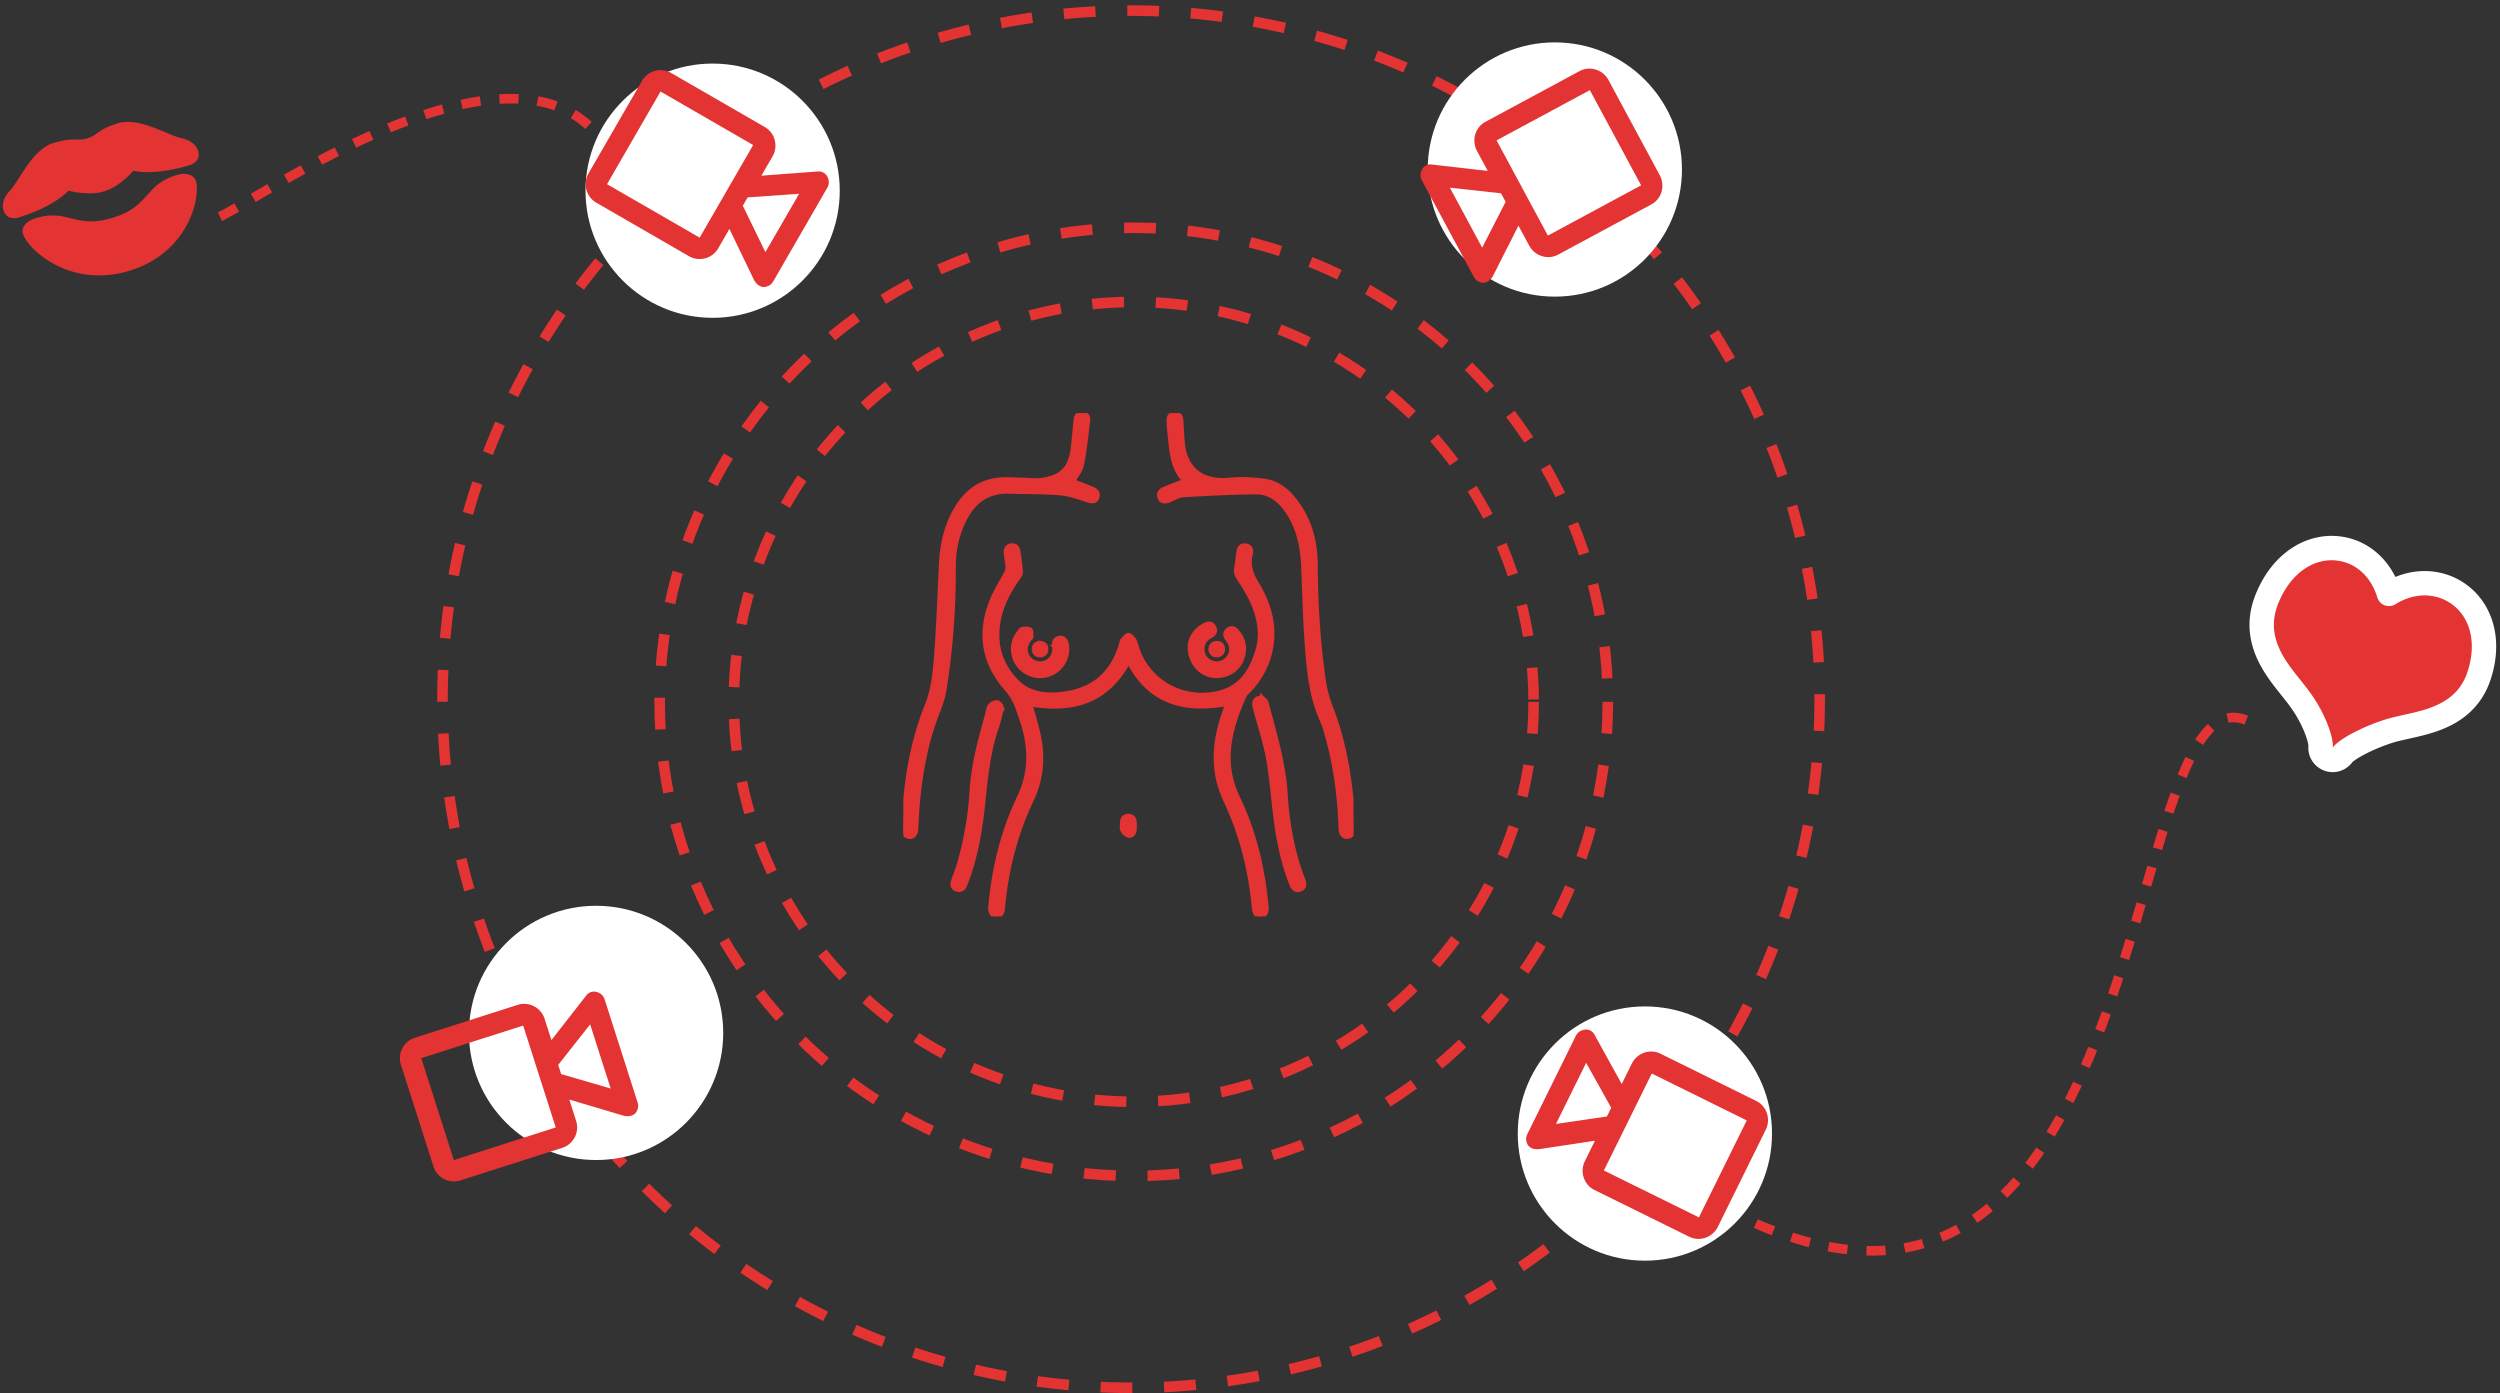 <svg width="594" height="331" fill="none" xmlns="http://www.w3.org/2000/svg"><rect width="100%" height="100%" fill="#333333" stroke="none"/><path d="M52.273 51.492c10.383-5.047 65.169-43.248 87.99-21.297M533.703 171.118c-31.792-13.239-19.609 180.418-132.811 111.018" stroke="#E33333" stroke-width="2.268" stroke-dasharray="4.54 4.54"/><path d="M43.318 32.882c-2.972-.471-10.12-5.188-15.258-3.616-5.139 1.572-4.736 2.83-7.306 3.617-2.57.787-2.972-.471-8.11 1.101s-8.27 9.433-10.437 11.478c0 0-2.143 2.122-1.365 4.56.78 2.436 3.374 1.728 3.374 1.728 8.993-2.752 12.043-6.447 12.043-6.447s4.657 1.336 8.51.157c3.854-1.18 6.905-4.875 6.905-4.875s4.659 1.336 13.651-1.416c0 0 2.544-.865 1.765-3.301-.78-2.438-3.772-2.986-3.772-2.986Zm-1.447 8.726c-7.707 2.358-6.1 7.389-15.093 10.142-8.994 2.752-10.6-2.278-18.307.08-2.57.786-3.453 2.436-3.05 3.697 1.203 3.771 11.241 13.123 25.373 8.8 14.131-4.323 16.942-17.61 15.737-21.38-.402-1.262-2.09-2.126-4.66-1.339Z" fill="#E33333"/><circle cx="269.373" cy="166.759" r="95.021" stroke="#E33333" stroke-width="2.517" stroke-dasharray="7.55 7.55"/><g clip-path="url(#a)" fill="#E33333" stroke="#E33333" stroke-width=".881"><path d="M291.478 167.331c-10.123 1.829-18.297-.398-23.337-10.022-5.123 9.499-13.312 11.811-23.228 10.121.658 2.453 1.425 4.907 1.957 7.407 1.117 5.249.598 10.423-1.692 15.251-3.867 8.154-6.022 16.712-6.825 25.652-.126 1.411-.701 2.056-1.682 1.987-1.031-.073-1.547-.921-1.421-2.322.829-9.105 2.941-17.864 6.904-26.162 2.756-5.772 2.65-11.729.697-17.719a103.757 103.757 0 0 0-1.223-3.532c-.605-1.661-1.5-3.085-2.697-4.46-5.212-5.983-6.372-12.824-3.599-20.218.869-2.316 2.142-4.493 3.388-6.644.489-.842.74-1.589.588-2.523a40.506 40.506 0 0 1-.37-2.812c-.083-.938.321-1.628 1.292-1.773.965-.145 1.6.358 1.749 1.309.261 1.654.528 3.315.634 4.986.033.517-.373 1.119-.707 1.589-2.928 4.124-4.977 8.565-4.895 13.732.07 4.2 1.749 7.828 4.673 10.746 2.945 2.937 6.789 3.345 10.745 2.884 7.4-.865 12.011-4.957 13.977-12.074.056-.207.066-.467.198-.605.473-.491.982-1.293 1.491-1.303.502-.01 1.18.71 1.491 1.27.432.773.561 1.707.879 2.552 2.905 7.716 11.157 11.926 19.212 9.897 5.238-1.322 7.595-5.236 9.016-9.894 1.256-4.108.41-8.117-1.335-11.916-.836-1.826-1.947-3.539-3.048-5.227-.525-.805-.829-1.526-.634-2.506.258-1.306.35-2.641.539-3.96.142-.99.704-1.622 1.748-1.477 1.11.151 1.56.967 1.289 1.984-.694 2.621.03 4.769 1.434 7.084 3.229 5.312 4.697 11.085 2.899 17.288-.949 3.276-2.684 6.128-5.12 8.545-.241.24-.528.477-.664.776-1.993 4.411-3.609 8.937-3.811 13.831-.148 3.631.592 7.108 2.168 10.377 3.973 8.246 6.006 16.988 6.832 26.047.119 1.315-.397 2.131-1.388 2.226-.992.096-1.593-.555-1.719-1.943-.806-8.937-2.964-17.492-6.811-25.656-3.051-6.473-2.793-13.179-.562-19.872.31-.931.614-1.865.961-2.918l.007-.003Z"/><path d="M281.332 114.244c-3.196-3.414-3.034-7.854-3.603-12.074-.096-.723-.083-1.46-.112-2.19-.043-1 .367-1.724 1.418-1.803 1.044-.079 1.596.57 1.675 1.566.142 1.799.199 3.608.364 5.404.588 6.368 4.647 9.443 11.068 8.785 2.677-.273 5.447-.105 8.131.22 2.74.333 4.994 1.823 6.798 3.931 3.976 4.647 5.566 10.186 5.589 16.12.036 9.265.615 18.481 1.943 27.645.304 2.105.906 4.207 1.673 6.197 2.905 7.535 4.352 15.363 5.017 23.362.148 1.799.188 3.608.304 5.411.069 1.079-.225 1.908-1.425 2.065-.978.129-1.656-.671-1.699-1.98-.247-7.371-1.143-14.653-3.139-21.77-.361-1.283-.675-2.595-1.226-3.799-2.635-5.76-3.19-11.943-3.659-18.107-.473-6.256-.598-12.538-.869-18.81-.199-4.579-1.108-8.937-3.732-12.828-1.821-2.7-4.214-4.595-7.532-4.562-5.685.056-11.369.349-17.044.678-1.107.065-2.204.694-3.259 1.167-1.166.523-2.036.441-2.465-.457-.519-1.092.003-1.865.988-2.289 1.533-.665 3.107-1.224 4.792-1.878l.004-.004ZM255.098 114.33c1.458.562 3.027 1.122 4.558 1.776.981.418 1.53 1.171 1.041 2.276-.413.938-1.276.895-2.565.467-2.069-.687-4.197-1.424-6.346-1.602-3.992-.328-8.021-.25-12.033-.378-4.816-.158-8.117 2.089-10.319 6.233-1.969 3.704-2.796 7.677-2.776 11.808.05 9.614-.671 19.169-2.151 28.665-.294 1.891-.903 3.766-1.607 5.555-2.882 7.318-4.227 14.952-4.865 22.741-.135 1.671-.188 3.348-.281 5.026-.072 1.315-.713 2.118-1.688 1.996-1.197-.144-1.481-.967-1.441-2.052.363-10.029 1.758-19.866 5.542-29.247 1.59-3.944 1.927-8.118 2.238-12.259.528-7.028.78-14.08 1.11-21.122.238-5.112 1.329-9.95 4.207-14.291 2.691-4.053 6.435-6.125 11.32-6.108 1.425.006 2.849.105 4.277.134 1.467.033 2.971.244 4.399.014 4.716-.76 6.597-2.875 7.145-7.621.228-1.964.397-3.934.592-5.901.03-.299.046-.602.096-.898.149-.895.707-1.41 1.599-1.365.965.05 1.56.688 1.448 1.632-.423 3.535-.783 7.091-1.471 10.577-.274 1.402-1.335 2.648-2.029 3.947v-.003ZM299.855 165.663c.254.28.958.704 1.11 1.276 1.904 7.174 4.089 14.262 4.555 21.778.433 6.946 1.652 13.824 4.214 20.379.363.934.343 1.803-.711 2.296-.896.421-1.735-.02-2.201-1.178-1.927-4.779-2.971-9.785-3.672-14.857-.694-5.022-.995-10.107-1.894-15.087-.743-4.128-2.115-8.144-3.189-12.212-.364-1.378.202-2.342 1.788-2.391v-.004ZM238.181 167.959c-.463 1.793-.741 3.279-1.236 4.694-2.139 6.111-2.674 12.485-3.355 18.856-.651 6.072-1.712 12.081-3.854 17.85-.135.362-.271.724-.433 1.076-.419.927-1.156 1.306-2.108.947-.952-.358-1.071-1.184-.797-2.043.38-1.187.883-2.335 1.24-3.525a78.906 78.906 0 0 0 3.179-17.992c.377-6.249 2.039-12.183 3.695-18.143.195-.704.235-1.532.655-2.062.37-.47 1.196-.868 1.768-.806.486.053.895.803 1.246 1.151v-.003Z"/><path d="M282.625 153.595c.086-1.993 1.269-3.904 3.54-5.14.915-.5 1.808-.487 2.35.49.532.963.122 1.74-.823 2.236-1.306.684-2.003 1.74-1.934 3.224.06 1.259.691 2.193 1.805 2.782 1.309.694 2.885.434 3.929-.618 1.068-1.072 1.296-2.579.576-3.914-.162-.3-.394-.563-.589-.846-.535-.776-.568-1.559.175-2.187.81-.684 1.613-.47 2.271.28 1.557 1.782 2.082 3.838 1.411 6.114-.684 2.322-2.257 3.849-4.6 4.46-4.158 1.089-8.127-2.029-8.111-6.884v.003ZM250.456 153.661c-.189-1.065.056-1.917 1.252-2.154.932-.184 1.65.523 1.841 1.72.46 2.865-1.153 5.766-3.85 6.924a6.511 6.511 0 0 1-7.77-2.069c-1.775-2.355-1.725-5.621.139-7.897.244-.3.519-.747.823-.783.654-.082 1.527-.174 1.95.171.353.289.228 1.197.244 1.832.003.161-.251.332-.387.5-1.146 1.411-1.262 2.947-.317 4.259a3.408 3.408 0 0 0 3.917 1.211c1.48-.536 2.277-1.905 2.161-3.714h-.003ZM269.653 196.239c0 .342.043.694-.01 1.026-.139.888-.75 1.513-1.576 1.326-.569-.129-1.164-.777-1.445-1.339-.241-.484-.076-1.178-.062-1.776.019-1.003.485-1.664 1.546-1.668 1.061-.003 1.524.655 1.56 1.658.01.257 0 .513 0 .773h-.016.003Z"/><path d="M247.159 152.701c.942.102 1.514.605 1.487 1.582-.023.914-.608 1.444-1.487 1.464-.952.019-1.57-.556-1.573-1.51-.007-.954.585-1.474 1.573-1.533v-.003ZM287.543 154.296c.106-.997.588-1.572 1.573-1.575.922 0 1.474.546 1.52 1.42.053.961-.535 1.563-1.48 1.602-.962.04-1.478-.556-1.613-1.447Z"/></g><circle cx="269.376" cy="166.759" r="112.641" stroke="#E33333" stroke-width="2.517" stroke-dasharray="7.55 7.55"/><circle cx="268.746" cy="166.129" r="163.612" stroke="#E33333" stroke-width="2.517" stroke-dasharray="7.55 7.55"/><circle cx="169.319" cy="45.308" r="30.205" fill="#fff"/><circle cx="369.428" cy="40.274" r="30.205" fill="#fff"/><circle cx="390.826" cy="269.331" r="30.205" fill="#fff"/><circle cx="141.631" cy="245.418" r="30.205" fill="#fff"/><g clip-path="url(#b)"><path d="M196.601 42.006a2.309 2.309 0 0 0-2.201-1.27l-13.497 1.011 2.668-4.622c1.398-2.421.561-5.546-1.86-6.944L159.48 17.346c-2.421-1.397-5.546-.56-6.943 1.861l-12.708 22.01c-1.398 2.422-.561 5.546 1.86 6.944L163.7 60.87c2.421 1.398 5.546.56 6.944-1.86l2.668-4.623 5.872 12.195c.314.474.627.948 1.067 1.203.44.254.66.38 1.228.415.914-.06 1.735-.465 2.244-1.346l12.835-22.23c.508-.88.449-1.795.043-2.617Zm-30.36 14.46-22.01-12.707 12.708-22.01 22.01 12.707-12.708 22.01Zm15.621 3.444-5.373-11.026 1.144-1.981 12.235-.86-8.006 13.867Z" fill="#E33333"/></g><g clip-path="url(#c)"><path d="M141.764 235.691a2.31 2.31 0 0 0-2.421.774l-8.329 10.669-1.626-5.084c-.851-2.663-3.727-4.145-6.39-3.293l-24.45 7.819c-2.662.852-4.144 3.727-3.293 6.39l7.742 24.208c.852 2.663 3.727 4.145 6.39 3.293l24.208-7.742c2.663-.851 4.145-3.727 3.293-6.39l-1.626-5.083 12.974 3.856c.562.087 1.123.174 1.607.019.485-.155.727-.232 1.133-.629.572-.716.824-1.597.514-2.566l-7.819-24.45c-.31-.968-1.026-1.539-1.907-1.791Zm-9.718 32.193-24.207 7.741-7.742-24.207 24.208-7.742 7.741 24.208Zm13.054-9.245-11.773-3.439-.697-2.179 7.593-9.633 4.877 15.251Z" fill="#E33333"/></g><g clip-path="url(#d)"><path d="M376.551 244.639a2.25 2.25 0 0 1 2.257 1.114l6.52 11.815 2.388-4.839c1.251-2.535 4.306-3.606 6.789-2.38l22.797 11.251c2.483 1.226 3.491 4.302 2.24 6.837l-11.373 23.042c-1.251 2.534-4.305 3.605-6.788 2.38l-22.572-11.141c-2.483-1.225-3.491-4.301-2.24-6.836l2.388-4.839-13.343 2.011c-.565.008-1.13.015-1.582-.208-.451-.222-.677-.334-1.014-.787-.45-.795-.56-1.709-.105-2.631l11.486-23.272c.455-.922 1.247-1.39 2.152-1.517Zm4.533 33.471 22.571 11.14 11.373-23.041-22.572-11.141-11.372 23.042Zm-11.383-11.062 12.1-1.765 1.023-2.074-5.958-10.677-7.165 14.516Z" fill="#E33333"/></g><g clip-path="url(#e)"><path d="M337.871 40.271a2.247 2.247 0 0 1 2.216-1.194l13.406 1.534-2.559-4.75c-1.341-2.489-.443-5.6 1.995-6.912L375.31 16.89c2.438-1.313 5.529-.351 6.87 2.137l12.186 22.622c1.341 2.488.443 5.598-1.994 6.912L370.212 60.5c-2.438 1.313-5.529.351-6.87-2.137l-2.559-4.75-6.094 12.039c-.321.465-.643.93-1.086 1.168-.443.24-.665.359-1.23.371-.908-.094-1.717-.534-2.205-1.439L337.86 42.904c-.488-.905-.41-1.822.011-2.633Zm29.903 15.704 22.16-11.938-12.186-22.621-22.16 11.938 12.186 22.621Zm-15.611 2.865 5.573-10.883-1.096-2.036-12.155-1.332 7.678 14.251Z" fill="#E33333"/></g><path d="M567.621 141.109c-1.852-6.098-6.378-10.051-11.848-10.772-6.91-.911-13.95 3.506-17.353 12.495l-.012.033c-1.973 5.409-.852 10.005 1.211 13.827 1.006 1.863 2.24 3.557 3.418 5.073.484.622.937 1.189 1.369 1.73.681.852 1.309 1.637 1.912 2.459l.016.021a31.416 31.416 0 0 1 4.004 7.197c.433 1.109.726 2.082.892 2.852.083.383.128.69.147.918.017.207.009.297.009.297l.001-.008a2.896 2.896 0 0 0 5.335 1.946c-.006.01-.003.007.011-.009.058-.062.296-.32.883-.751.659-.484 1.56-1.043 2.657-1.63 2.188-1.17 4.977-2.355 7.797-3.209 1.124-.324 2.315-.59 3.64-.885.46-.102.935-.208 1.429-.321 1.855-.425 3.887-.935 5.851-1.701 4.017-1.566 7.908-4.275 9.862-9.63l.012-.034c3.169-9.035.435-16.772-5.502-20.397-4.603-2.81-10.523-2.756-15.741.499Z" fill="#E33333" stroke="#fff" stroke-width="5.791" stroke-linejoin="round"/><defs><clipPath id="a"><path fill="#fff" d="M214.629 98.167h106.977V217.73H214.629z"/></clipPath><clipPath id="b"><path fill="#fff" d="m157.027 1.259 52.825 30.498-30.499 52.825-52.825-30.499z"/></clipPath><clipPath id="c"><path fill="#fff" d="m84.996 237.569 58.098-18.58 18.58 58.098-58.098 18.58z"/></clipPath><clipPath id="d"><path fill="#fff" d="m432.02 254.535-54.172-26.737-27.294 55.3 54.172 26.737z"/></clipPath><clipPath id="e"><path fill="#fff" d="m378.082.805-53.184 28.652 29.248 54.292 53.184-28.652z"/></clipPath></defs></svg>